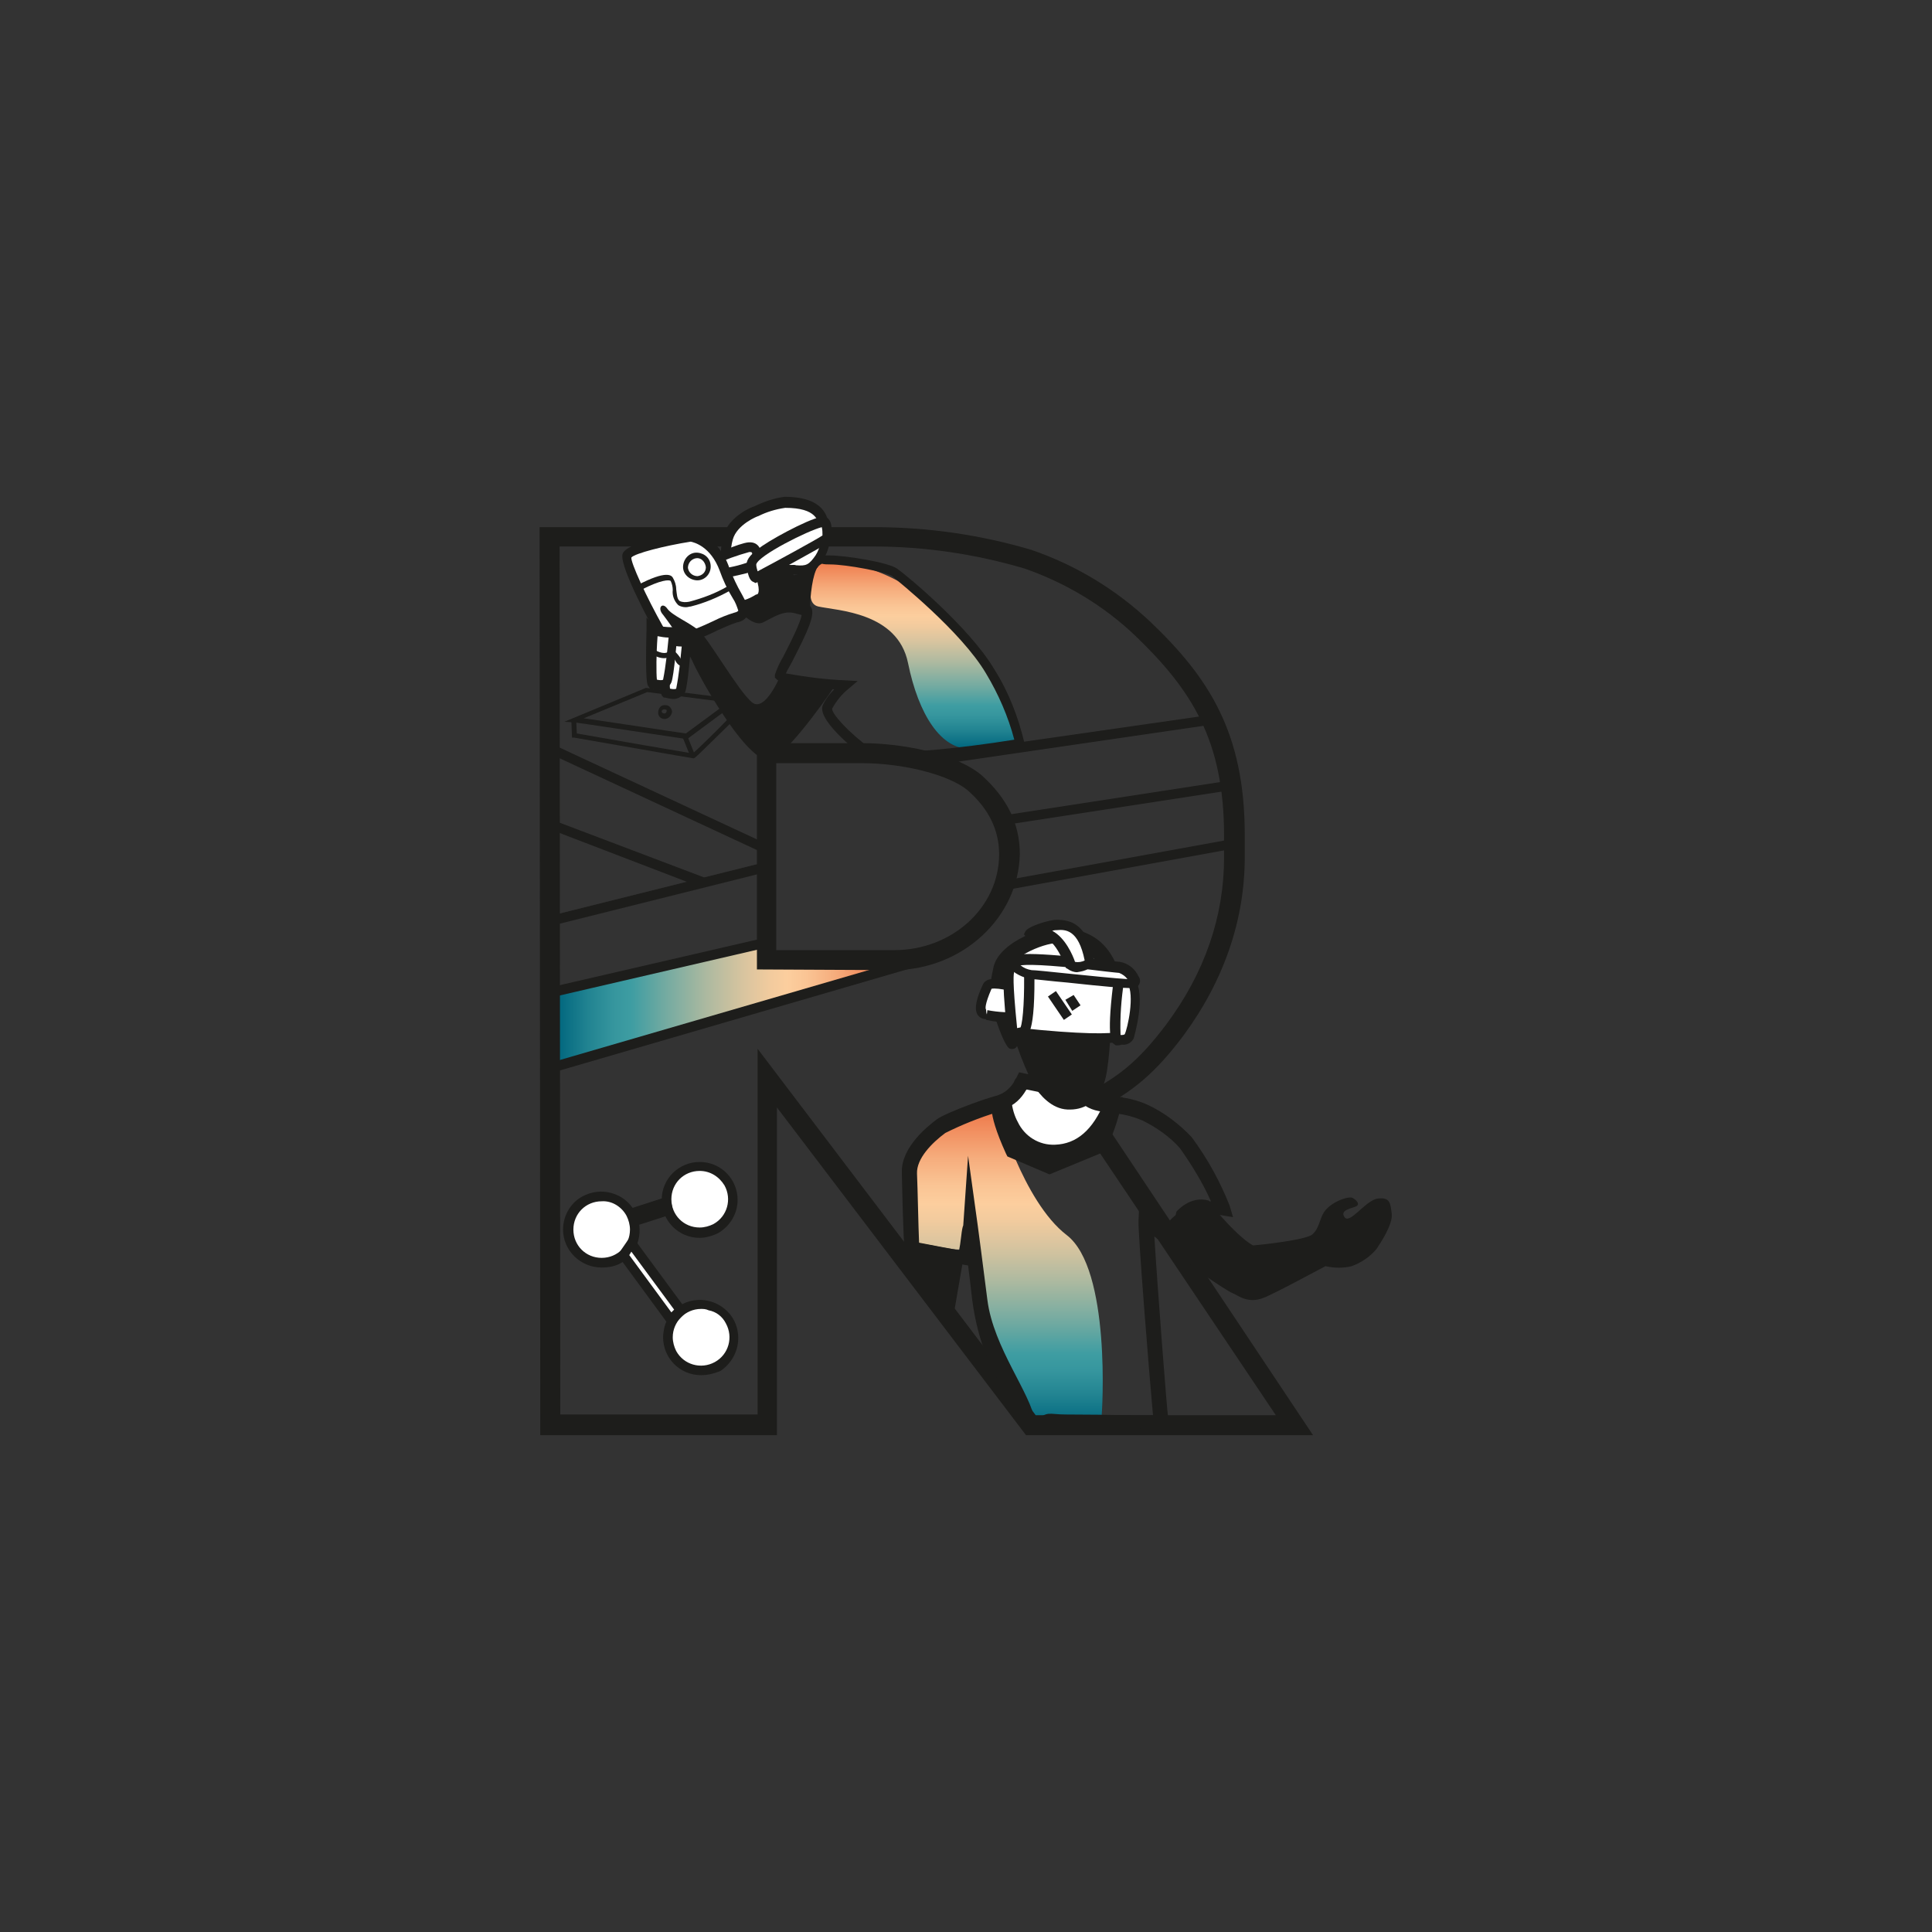 <?xml version="1.0" encoding="utf-8"?>
<!-- Generator: Adobe Illustrator 27.1.1, SVG Export Plug-In . SVG Version: 6.00 Build 0)  -->
<svg version="1.1" id="Livello_1" xmlns="http://www.w3.org/2000/svg" xmlns:xlink="http://www.w3.org/1999/xlink" x="0px" y="0px"
	 viewBox="0 0 280 280" style="enable-background:new 0 0 280 280;" xml:space="preserve">
<rect x="0" y="0" width="280" height="280" fill="#333333" stroke="none"/>
<style type="text/css">
	.st0{fill:url(#SVGID_1_);}
	.st1{fill:url(#SVGID_00000054955694801630866510000011326959063393528232_);}
	.st2{fill:url(#SVGID_00000093143176104844862480000004759164757114355126_);}
	.st3{fill:#1D1D1B;}
	.st4{fill:#FFFFFF;}
	.st5{fill:none;}
</style>
<g>
	<g id="Livello_1_00000062895903509959233520000000485221829389345951_">
		<linearGradient id="SVGID_1_" gradientUnits="userSpaceOnUse" x1="132.582" y1="108.469" x2="132.582" y2="81.07">
			<stop  offset="0" style="stop-color:#00667E"/>
			<stop  offset="9.353570e-02" style="stop-color:#218391"/>
			<stop  offset="0.174" style="stop-color:#36969E"/>
			<stop  offset="0.226" style="stop-color:#3E9DA2"/>
			<stop  offset="0.325" style="stop-color:#71AAA1"/>
			<stop  offset="0.453" style="stop-color:#ACB9A0"/>
			<stop  offset="0.563" style="stop-color:#D7C49F"/>
			<stop  offset="0.648" style="stop-color:#F2CB9E"/>
			<stop  offset="0.699" style="stop-color:#FCCE9E"/>
			<stop  offset="0.754" style="stop-color:#FAC595"/>
			<stop  offset="0.843" style="stop-color:#F6AD7D"/>
			<stop  offset="0.955" style="stop-color:#F08657"/>
			<stop  offset="1" style="stop-color:#ED7545"/>
		</linearGradient>
		<path class="st0" d="M118.8,81.1c0,0-2.9,6.2-0.2,6.8s11.5,0.8,13,8.2s4.8,12.7,9.2,12.4s8.6,0.5,6.1-4.5S136.8,82,118.8,81.1z"/>
		
			<linearGradient id="SVGID_00000059294494580643877230000017906776412551884442_" gradientUnits="userSpaceOnUse" x1="146.039" y1="206.612" x2="146.039" y2="160.64">
			<stop  offset="0" style="stop-color:#00667E"/>
			<stop  offset="9.353570e-02" style="stop-color:#218391"/>
			<stop  offset="0.174" style="stop-color:#36969E"/>
			<stop  offset="0.226" style="stop-color:#3E9DA2"/>
			<stop  offset="0.325" style="stop-color:#71AAA1"/>
			<stop  offset="0.453" style="stop-color:#ACB9A0"/>
			<stop  offset="0.563" style="stop-color:#D7C49F"/>
			<stop  offset="0.648" style="stop-color:#F2CB9E"/>
			<stop  offset="0.699" style="stop-color:#FCCE9E"/>
			<stop  offset="0.754" style="stop-color:#FAC595"/>
			<stop  offset="0.843" style="stop-color:#F6AD7D"/>
			<stop  offset="0.955" style="stop-color:#F08657"/>
			<stop  offset="1" style="stop-color:#ED7545"/>
		</linearGradient>
		<path style="fill:url(#SVGID_00000059294494580643877230000017906776412551884442_);" d="M144.5,160.6c0,0-12,3.6-12.1,9.1
			s-0.7,10.3,0.9,10.5s5.7,1.2,6.1,0.8s1.5-3.2,1.9-1.5s1.1,24.8,7.9,26s10.2,1.6,10.4,0.3s1.4-21.9-5-26.8S144.5,160.6,144.5,160.6
			z"/>
		
			<linearGradient id="SVGID_00000151508645078543724350000002677534049084464570_" gradientUnits="userSpaceOnUse" x1="80.71" y1="145.345" x2="128.47" y2="145.345">
			<stop  offset="0" style="stop-color:#00667E"/>
			<stop  offset="9.353570e-02" style="stop-color:#218391"/>
			<stop  offset="0.174" style="stop-color:#36969E"/>
			<stop  offset="0.226" style="stop-color:#3E9DA2"/>
			<stop  offset="0.325" style="stop-color:#71AAA1"/>
			<stop  offset="0.453" style="stop-color:#ACB9A0"/>
			<stop  offset="0.563" style="stop-color:#D7C49F"/>
			<stop  offset="0.648" style="stop-color:#F2CB9E"/>
			<stop  offset="0.699" style="stop-color:#FCCE9E"/>
			<stop  offset="0.754" style="stop-color:#FAC595"/>
			<stop  offset="0.843" style="stop-color:#F6AD7D"/>
			<stop  offset="0.955" style="stop-color:#F08657"/>
			<stop  offset="1" style="stop-color:#ED7545"/>
		</linearGradient>
		<polygon style="fill:url(#SVGID_00000151508645078543724350000002677534049084464570_);" points="81.1,144 111.1,136.6 
			110.6,140.1 128.5,139.9 80.7,154.1 		"/>
		<path class="st3" d="M190.3,208h-41.6l-36.1-47.5V208H78.3L78.2,76.4h48.5c7.7,0,15.4,1.1,22.8,3.3c6.4,2.2,12.2,5.7,17.2,10.4
			c8.5,8.1,13.7,16.1,13.7,30.9v3.2c0,9.1-3,17.9-8.9,25.9c-3.9,5.2-7.3,8.2-12.6,10.8L190.3,208z M150.1,205.1h34.8l-30.4-45.3
			l1.5-0.7c5.8-2.6,9-5.3,13-10.6c5.6-7.5,8.4-15.7,8.4-24.2v-3.2c0-13.8-4.7-21.1-12.8-28.9c-4.6-4.4-10.1-7.7-16.1-9.8
			c-7.1-2.1-14.5-3.2-21.9-3.2H81.1l0.1,125.8h28.6V152L150.1,205.1z M129.6,140.6l-19.9-0.1v-32.8h15.2c5.6,0,13.4,1.4,17.3,4.6
			c3.8,3.4,5.6,7.1,5.6,11.5C147.6,133,139.5,140.5,129.6,140.6L129.6,140.6z M124.2,137.7h5.4c8.4,0,15.2-6.2,15.2-13.9
			c0-3.5-1.5-6.6-4.6-9.3c-2.7-2.2-9.2-3.9-15.4-3.9h-12.3v27.1L124.2,137.7z"/>
		<path class="st4" d="M146.8,166.8l5.2,2.2l7.2-3c0.9-1.9,1.6-3.9,2.1-6c-0.8,0-1.5,0-2.2-0.2c-0.5-0.1-1-0.4-1.4-0.8
			c-1-0.9-9.2-2.4-9.2-2.4c-0.1,0.3-0.3,0.6-0.4,0.8c-0.6,1.2-1.7,2-3,2.4C144.1,160.9,146.8,166.8,146.8,166.8z"/>
		<path class="st3" d="M146,167.6l-0.2-0.4c-3-6.6-2-7.7-1.7-8.1l0.6-0.4c0.9-0.3,1.7-1,2.2-1.8c0.1-0.2,0.2-0.5,0.4-0.7l0.4-0.8
			l0.9,0.2c3.2,0.6,8.7,1.8,9.8,2.7c0.3,0.3,0.7,0.4,1.1,0.6c0.6,0.1,1.3,0.2,1.9,0.1h1.3l-0.2,1.2c-0.5,2.2-1.2,4.3-2.2,6.3
			l-0.2,0.4l-8,3.3L146,167.6z M159.9,161.1c-0.4,0-0.8-0.1-1.2-0.2c-0.7-0.2-1.3-0.5-1.9-1c-0.6-0.4-4.4-1.3-8-2l-0.1,0.1
			c-0.7,1.2-1.7,2.2-3,2.6c0.4,1.8,1,3.6,1.8,5.3l4.4,1.8l6.3-2.6C158.9,163.9,159.4,162.5,159.9,161.1L159.9,161.1z"/>
		<path class="st3" d="M154.4,140.2c-3.1,0.3-5.2,1.3-5.8,2.4s-1.8,3.6-1.7,5.1c-0.7-1.8-1.5-2.5-2.1-2.4s-0.8,1.5-0.4,2.7
			s1.4,3.9,2,4c0.4,0.1,0.8,0,1-0.4c0.7,2,1.5,3.9,2.4,5.7c0.9,1.4,2.6,3.4,4.9,3.5s4.2-0.9,5.3-3.8c0.7-1.8,1-7.3,1-9.4
			s-0.5-4.6-1.5-5.6C158,140.8,156.2,140.1,154.4,140.2z"/>
		<path class="st5" d="M152.8,167c-2.7,0.2-5.3-1.4-6.4-3.9c-0.6-1.1-0.9-2.2-1.1-3.4c-3.1,0.8-6.1,1.9-9,3.4
			c-1.5,1-4.7,3.8-4.6,6.8c0,1.7,0.3,10,0.4,10.9c1.2,0.3,7.4,1.5,7.7,1.5c0-0.6,0.7-4.3,0.7-4.8c0.3,2,4.7,22.1,4.9,23.2
			c0,0,4.7,5.6,8.1,5.6s14.1-0.1,14.7-0.5c-0.2-1.4-2.2-27.2-2.1-28.8c1.3,1,2.1,1.8,3.3,2.6c0.1-1.9,3.7-5.1,7.7-4.4
			c-1.3-3.4-3.1-6.6-5.3-9.6c-1.6-1.8-3.6-3.3-5.8-4.3c-1.6-0.7-3.3-1.1-5-1.2C159.2,164.3,156.6,166.9,152.8,167z"/>
		<path class="st3" d="M149.2,205.5c-0.1-0.6-6.6-4.4-8.3-17.1c-0.2-1.8-0.4-3.5-0.6-5l-0.6-0.1c-0.4-0.1-6.7-1.3-7.8-1.5l-0.7-0.1
			l-0.1-0.7c-0.2-1.1-0.4-11-0.4-11.1c-0.1-3.7,3.9-6.8,5.1-7.7s8.6-3.7,9.8-3.6l0.9,0.1l0.1,0.9c0.1,1,0.4,2.1,0.9,3
			c1,2.1,3.1,3.4,5.4,3.3l0,0c3.1-0.1,5.5-2.1,7.2-6.3l0.3-0.7h0.7c1.9,0.1,3.7,0.5,5.4,1.3c2.3,1.1,4.4,2.7,6.2,4.6
			c2.3,3.1,4.1,6.4,5.5,9.9l0.5,1.7l-1.8-0.3c-1.7-0.3-3.5,0.2-4.9,1.3c-0.8,0.5-1.3,1.3-1.6,2.1l-0.1,1.8l-1.5-1
			c-0.5-0.3-1-0.7-1.5-1.1c0.4,6.7,1.8,25,2,26.3l0.1,0.7l-0.6,0.4c-0.4,0.2-0.9,0.5-15.3,0.6c-2.4,0,1.6-1.4,0.2-0.1l-4.1,0.3
			L149.2,205.5z M165,176.9l0.1-2l1.6,1.2c0.5,0.4,1,0.8,1.4,1.2l0.7,0.6c0.5-0.8,1.1-1.5,1.9-2c1.4-1.1,3-1.7,4.8-1.8
			c-1.2-2.7-2.8-5.3-4.5-7.7c-1.5-1.7-3.4-3-5.4-4c-1.2-0.5-2.5-0.9-3.8-1c-2.1,4.5-5,6.8-8.9,6.9c-3.1,0.1-6-1.6-7.4-4.5
			c-0.4-0.8-0.8-1.7-1-2.6c-2.6,0.8-5.1,1.8-7.5,3c-1.9,1.4-4.2,3.7-4.1,5.9s0.2,7.9,0.3,10c1.5,0.3,4.2,0.8,5.8,1.1
			c0.1-0.5,0.2-1.1,0.3-2s0.2-1.4,0.3-1.6l0.7-10.1l1.4,10.1c0.1,0.7,0.7,5.3,1.4,10.8c0.9,7,6.3,13.5,6.9,17.6c1.9-1.6,1.9-1,4.5-1
			c6.6,0,10.8,0.2,12.6,0.1C166.6,199.8,164.9,178.5,165,176.9z"/>
		<path class="st4" d="M160.8,146.3c0.3-2,0.6-5.1-0.9-7.4s-3.6-3-6-3.4c-2.3-0.4-8.2,2-9,4.9c-0.4,1.7-0.6,3.5-0.7,5.2
			c1.3-0.5,2.1,1.4,2.6,2.1c0.3-1.8,3.2-2.3,5.5-3.2c1.8-0.8,3.4-1.8,4.9-3C158.6,142.1,159.9,143.9,160.8,146.3z"/>
		<path class="st3" d="M145.9,148.4c-0.1-0.1-0.2-0.3-0.3-0.6s-0.6-1.1-0.9-1.2l-2.1,0.8l0.7-2.1c0-0.3,0.1-0.5,0.1-0.8
			c0-1.5,0.3-3,0.6-4.4c0.9-3.7,7.6-6.1,10.2-5.7s5,1.1,6.8,3.9s1.4,5.9,1,8.2l-0.6,3.9l-1.4-3.7c-0.5-1.5-1.4-2.8-2.5-3.8L157,143
			c-1.3,1.1-2.8,1.9-4.4,2.6c-0.5,0.2-1,0.4-1.5,0.5c-1.5,0.5-3.2,1-3.3,1.8l-0.4,2.6L145.9,148.4z M157.7,140.6
			c0.9,0.5,1.7,1.1,2.3,2c-0.1-1.1-0.4-2.1-1-3c-1.3-1.9-3-2.6-5.3-2.9c-1.9-0.3-7.2,1.9-7.7,4.1c-0.3,1.3-0.5,2.6-0.6,3.9
			c0.6,0.3,1,0.7,1.4,1.1c1.1-0.8,2.4-1.3,3.7-1.7c0.5-0.2,1-0.3,1.4-0.5c1.4-0.6,2.7-1.4,3.8-2.3l0.8-0.6l0.5-0.4L157.7,140.6z"/>
		<path class="st3" d="M170.2,181.3c1,1.4,7.6,5.8,8.4,6.1s2.2,1.6,4.5,0.7c1.4-0.5,8.4-4.3,9-4.6c1.3,0.3,2.6,0.3,3.8,0
			c1.4-0.5,2.7-1.4,3.6-2.5c0.6-0.9,2.4-3.6,2.2-5.1s-0.2-2.4-2-2.2s-4.2,4-4.9,2.6c-0.6-1,1.3-1.2,1.8-1.5s0-0.9-0.6-1.2
			s-3.5,0.7-4.3,2.4c-0.5,1-0.6,2.1-1.5,2.9s-7.4,1.5-8.6,1.6c-2-1.1-5.4-4.9-6.4-6.5c-2.7-0.8-4.7,1.6-4.7,1.6
			S169.3,180.1,170.2,181.3z"/>
		<path class="st4" d="M143,147.1c0,0,5.4,0.8,5.5-0.1s0.8-2.1,0.2-3.1s-5.2-1.9-5.6-1.1s-1.9,4.1-0.1,4.1"/>
		<path class="st3" d="M146.7,148.2c-1.3,0-2.5-0.1-3.8-0.4v-0.1c-0.5,0-0.9-0.2-1.2-0.6c-0.6-0.9-0.1-2.6,0.7-4.3
			c0.2-0.6,0.8-0.9,1.4-0.9c1.4-0.1,4.8,0.5,5.5,1.7c0.5,0.9,0.6,2,0.1,2.9c-0.1,0.2-0.1,0.5-0.2,0.7
			C149.2,147.5,149.1,148.2,146.7,148.2z M143.7,143.3c-1,2.3-0.9,2.9-0.8,3l0.1,0.9l0.1-0.8c1.6,0.3,3.2,0.4,4.8,0.2
			c0.1-0.2,0.1-0.4,0.2-0.6c0.2-0.8,0.4-1.2,0-1.7S144.6,143.1,143.7,143.3L143.7,143.3z"/>
		<path class="st4" d="M147.2,142.2c0,0-0.9,7.2,0.6,7.4s14.5,1.5,15,0.3s2-6.9,0.7-7.6S147.6,138.8,147.2,142.2z"/>
		<path class="st3" d="M159.2,151.2c-2.3,0-5.9-0.2-11.5-0.8c-0.3,0-0.6-0.2-0.8-0.5c-1.1-1.3-0.5-6.2-0.4-7.7
			c0.1-0.8,0.6-1.4,1.4-1.7c3.6-1.7,14.5,0.3,16,1.2c2.1,1.3-0.4,8.4-0.4,8.5C163.3,150.6,163,151.2,159.2,151.2z M152,141.2
			c-1.2-0.1-2.4,0.1-3.6,0.5c-0.5,0.2-0.5,0.5-0.5,0.6l0,0c-0.4,3.1-0.4,6.2,0.1,6.7c8.5,0.9,13.2,0.9,14.1,0.5
			c0.7-2.1,1.5-6.1,0.9-6.6C162.4,142.5,156.4,141.2,152,141.2z"/>
		<path class="st4" d="M149.2,140c0,0,0.1,9.5-0.9,9.6s-1.4,0.6-1.5-0.4s-0.8-7.8-0.3-8.7S149.1,139.6,149.2,140z"/>
		<path class="st3" d="M147,150.4c-0.2,0-0.4-0.1-0.6-0.2c-0.3-0.3-0.5-0.7-0.5-1.1V149c-0.8-7.9-0.4-8.6-0.1-9
			c0.6-1.1,2.4-1.1,3.1-1s0.9,0.5,1,0.8v0.2c0.2,10.2-1,10.2-1.6,10.3c-0.2,0-0.5,0-0.7,0.1C147.4,150.4,147.2,150.5,147,150.4z
			 M148.2,140.4c-0.5,0-1.1,0.1-1.2,0.4s-0.3,1.2,0.4,8.1v0.1l0.5-0.1c0.4-0.9,0.6-4.9,0.5-8.4L148.2,140.4z M148.1,148.8
			L148.1,148.8z"/>
		<path class="st4" d="M162.3,141.4c0,0-1.3,9.5-0.3,9.4s1.4,0,1.7-0.6S166.1,141.2,162.3,141.4z"/>
		<path class="st3" d="M161.7,151.5l-0.4-0.3c-0.2-0.2-1-1,0.2-9.9l0.1-0.6h0.6c0.9,0,1.8,0.4,2.3,1.2c1.6,2.5-0.1,8.2-0.2,8.6
			c-0.3,0.6-1,1-1.7,0.9l-0.5,0.1L161.7,151.5z M162.9,142.2c-0.4,2.6-0.6,5.2-0.5,7.8h0.1c0.2,0,0.3,0,0.5-0.1
			c0.4-0.8,1.5-5.7,0.4-7.4C163.2,142.4,163.1,142.3,162.9,142.2z"/>
		<path class="st4" d="M146.6,139.7c0,0,1.5,1.6,2.9,1.6s14.6,1.6,14.9,1.2s-1-2.2-2.1-2.2S146.2,138.2,146.6,139.7z"/>
		<path class="st3" d="M163.8,143.2c-1.1,0-3.6-0.2-9.1-0.8c-2.4-0.2-4.7-0.5-5.2-0.5c-1.3-0.2-2.5-0.8-3.4-1.8l-0.1-0.1l-0.1-0.2
			c-0.1-0.3,0-0.6,0.2-0.9c0.7-0.8,3.1-1,14.4,0.3c0.9,0.1,1.6,0.2,1.8,0.2c1.2,0.2,2.2,1,2.7,2.1c0.3,0.4,0.3,0.9,0,1.3
			C164.8,143.1,164.7,143.2,163.8,143.2z M147.9,139.9c0.5,0.4,1,0.6,1.6,0.7c0.5,0,2.4,0.2,5.3,0.5s6.9,0.7,8.6,0.8
			c-0.3-0.4-0.7-0.7-1.2-0.9c-0.2,0-0.9-0.1-1.9-0.2C153.8,140,149.6,139.7,147.9,139.9z"/>
		<line class="st5" x1="152.3" y1="144" x2="154.6" y2="147.4"/>
		
			<rect x="152.8" y="143.7" transform="matrix(0.827 -0.563 0.563 0.827 -55.394 111.609)" class="st3" width="1.4" height="4.1"/>
		<line class="st5" x1="155" y1="144.6" x2="156" y2="146.1"/>
		<polygon class="st3" points="155.4,146.5 154.4,144.9 155.6,144.2 156.6,145.7 		"/>
		<path class="st4" d="M155.2,139.8c0,0-1.7-5.4-4.8-4.7s1.2-1.1,2.8-1.1s3.9,0.3,4.8,5.6C157.8,139.6,156.2,140.6,155.2,139.8z"/>
		<path class="st3" d="M156.1,140.9c-0.5,0-1-0.2-1.4-0.5l-0.2-0.1l-0.1-0.2c0,0-1.6-4.8-3.9-4.2c-0.9,0.2-1.4,0.3-1.8-0.1l-0.3-0.4
			l0.2-0.4c0.4-0.8,3.6-1.7,4.5-1.7c2.1,0,4.6,0.6,5.5,6.2l0.2,1l-0.9-0.2l-0.2,0.1C157.3,140.7,156.7,140.8,156.1,140.9z
			 M155.8,139.4c0.5,0.1,1,0,1.4-0.2c-0.9-4.5-2.8-4.5-4-4.4c-0.2,0-0.4,0-0.7,0.1C154.4,135.9,155.5,138.5,155.8,139.4z"/>
		<circle class="st4" cx="87.2" cy="178.2" r="4.8"/>
		<path class="st3" d="M87.2,183.7c-3.1,0-5.6-2.5-5.6-5.5c0-2,1.1-3.9,2.8-4.8c1.3-0.7,2.8-0.9,4.2-0.5c3,0.8,4.7,3.9,3.9,6.9
			c-0.4,1.4-1.3,2.6-2.6,3.3C89.2,183.5,88.2,183.7,87.2,183.7z M87.2,174.1c-2.3,0-4.1,1.8-4.1,4.1s1.8,4.1,4.1,4.1
			s4.1-1.8,4.1-4.1c0-0.7-0.2-1.4-0.5-2C90.1,174.9,88.7,174,87.2,174.1L87.2,174.1z"/>
		<circle class="st4" cx="101.6" cy="193.8" r="4.8"/>
		<path class="st3" d="M101.6,199.3c-3.1,0-5.5-2.5-5.5-5.5c0-0.5,0.1-1,0.2-1.5c0.4-1.4,1.3-2.6,2.6-3.3c2.7-1.4,6.1-0.3,7.5,2.4
			c1.3,2.6,0.4,5.7-2,7.3C103.4,199.1,102.5,199.3,101.6,199.3z M101.6,189.7c-2.3,0-4.1,1.9-4.1,4.1c0,0.7,0.2,1.4,0.5,2
			c1.1,2,3.6,2.7,5.6,1.6c0,0,0,0,0,0c2-1.1,2.7-3.6,1.6-5.6c0,0,0,0,0,0c-0.5-1-1.4-1.7-2.5-1.9
			C102.3,189.7,101.9,189.7,101.6,189.7L101.6,189.7z"/>
		<circle class="st4" cx="101.4" cy="173.8" r="4.8"/>
		<path class="st3" d="M101.4,179.4c-3.1,0-5.5-2.5-5.5-5.5c0-3.1,2.5-5.5,5.5-5.5c3.1,0,5.5,2.5,5.5,5.5c0,2-1.1,3.8-2.8,4.8l0,0
			C103.3,179.1,102.3,179.4,101.4,179.4z M101.4,169.7c-2.3,0-4.1,1.8-4.1,4.1s1.8,4.1,4.1,4.1c0.7,0,1.4-0.2,2-0.5l0,0
			c2-1.1,2.7-3.6,1.6-5.6C104.2,170.5,102.9,169.7,101.4,169.7z"/>
		<polygon class="st4" points="96.5,174.2 91.6,175.8 92.1,176.9 96.8,175.4 		"/>
		<polygon class="st3" points="91.7,177.8 90.6,175.4 97.1,173.3 97.6,175.9 		"/>
		<polygon class="st4" points="91.5,180.2 98.7,189.9 97.2,191.3 90.3,181.9 		"/>
		<path class="st3" d="M97.2,192.4l-7.7-10.5l2-2.9l8.1,11L97.2,192.4z M91.2,181.9l6.1,8.3l0.4-0.4l-6.2-8.4L91.2,181.9z"/>
		<path class="st5" d="M118.5,81.4c1.2-0.6-0.6-0.2,1.8-0.2s8.3,1.1,9.4,1.8s10.3,8.2,13.9,14.3c2,3.2,3.5,6.8,4.3,10.5
			c0,0-19.3,3.2-22,1.3s-6.2-5.4-5.8-6.6s2.7-3.2,2.7-3.2s-9.6-0.6-9.5-1.4s5.1-9.1,3.6-9.6C116.6,88.3,116.7,82.3,118.5,81.4z"/>
		<path class="st3" d="M130.1,110.5c-2.2,0-4-0.2-4.8-0.8c-0.1,0-6.8-5-6.1-7.4c0.4-0.9,1-1.7,1.7-2.4c-5.1-0.4-7.9-0.9-8.4-1.5
			l-0.2-0.2v-0.4c0.3-0.9,0.7-1.8,1.2-2.6c0.8-1.6,2.7-5.2,2.7-6.3l-0.3-0.1v-0.5c0-1.5,0.3-6.5,2.2-7.5l0,0v-0.2l1.2-0.3l0.1,0.2
			h0.8c2.4,0,8.5,1,9.8,1.9s10.5,8.5,14.1,14.6c2.1,3.3,3.5,7,4.4,10.8l0.1,0.7l-0.7,0.1C145.6,109,136.2,110.5,130.1,110.5z
			 M113.9,97.6c2.9,0.5,5.8,0.9,8.7,1l1.7,0.1l-1.3,1.1c-1,0.8-1.8,1.8-2.4,2.9c-0.1,0.7,2.4,3.5,5.6,5.8c1.8,1.2,13.4-0.1,20.8-1.3
			c-0.9-3.4-2.3-6.6-4.1-9.6c-3.6-6.1-12.9-13.5-13.6-14.1c-0.9-0.6-6.6-1.7-9-1.7c-0.4,0-0.8,0-1.2-0.1c-0.1,0.1-0.2,0.1-0.3,0.2
			l0,0c-0.8,0.4-1.3,3.3-1.4,5.9c0.1,0.1,0.1,0.2,0.2,0.3c0.5,1.1-0.5,3.3-2.7,7.6C114.5,96.5,114.1,97.1,113.9,97.6z"/>
		<path class="st4" d="M113.7,72.8c-1.5,0.2-2.9,0.6-4.2,1.3c0,0-3.4,1.2-4,3.8s-0.1,3.1-0.1,3.1c0.5-0.2,0.8,0.9,3.3-0.3
			s2.2,1.6,4.8,1.7s3.6,0.7,5-1.3c1-1.3,1.4-2.9,1.1-4.5C119.2,75.8,119.4,72.8,113.7,72.8z"/>
		<path class="st3" d="M115.9,83.3c-0.4,0-0.8,0-1.2-0.1s-0.8-0.1-1.3-0.1c-1.1-0.1-2.1-0.6-2.7-1.4c-0.6-0.6-0.8-0.8-1.7-0.4
			c-2,0.9-2.9,0.7-3.5,0.4l0,0l-0.3,0.1l-0.3-0.3c-0.3-0.3-0.7-1.2-0.1-3.8c0.8-2.9,4.3-4.3,4.5-4.3c1.4-0.7,2.9-1.2,4.4-1.4l0,0
			c5.8,0,6.3,3,6.4,4.2c0,0.1,0,0.2,0.1,0.3c0.3,1.8-0.1,3.6-1.2,5C118.3,82.7,117.2,83.4,115.9,83.3z M109.7,79.7
			c0.8,0,1.5,0.4,2,1.1c0.4,0.6,1,1,1.8,1c0.5,0,1,0.1,1.4,0.1c1.6,0.1,2.1,0.2,3-1c0.9-1.1,1.2-2.5,1-3.9c0-0.1-0.1-0.3-0.1-0.4
			c-0.2-1.1-0.4-3-5-3l0,0c-1.4,0.2-2.7,0.6-3.9,1.2c-0.1,0-3.1,1.2-3.7,3.4c-0.2,0.7-0.3,1.5-0.3,2.3l0.2,0.1
			c0.3,0.1,0.8,0.4,2.3-0.4C108.8,79.9,109.2,79.8,109.7,79.7z"/>
		<path class="st3" d="M118.6,80.5c-0.2,0.2,0.5,1-0.2,1.8s-1.7,0.6-3,1s1.1-1.7-0.7-1.4s-2.9,0.6-3.5-0.9s-1.8-0.6-3.2,0
			c-0.8,0.3-1.7,0.2-2.4-0.3c0.1,2.1,0.3,4.3,0.6,6.4c0.3,0.9,2.8,3.9,4.4,3.1s3-1.8,4.7-1.3s1.6,0.2,1.6,0.2l0.8-5.9L118.6,80.5"/>
		<path class="st4" d="M105.1,81.4c0,0,3.5-1.8,4.3-0.1s2.3,5.1,0.6,5.5c0,0-2.7,1.9-4.3,0.7S102.5,82.3,105.1,81.4z"/>
		<path class="st3" d="M107,88.6c-0.6,0-1.2-0.2-1.7-0.5c-1.5-1.2-2.4-3.1-2.3-5.1c0.1-1,0.8-1.9,1.8-2.3c0.4-0.2,2.6-1.2,4.1-0.7
			c0.5,0.2,0.9,0.5,1.1,1c1.8,3.7,1.6,5,1.2,5.7c-0.2,0.4-0.6,0.7-1,0.8C109.3,88.1,108.2,88.5,107,88.6z M108,81.3
			c-0.9,0.1-1.8,0.3-2.6,0.8h-0.1c-0.5,0.2-0.9,0.6-0.9,1.1c0,1.4,0.6,2.8,1.6,3.7c1,0.7,2.9-0.3,3.5-0.7l0.3-0.1
			c0.2-0.2,0.5-1.1-1.1-4.5c-0.1-0.1-0.2-0.2-0.3-0.2C108.3,81.3,108.1,81.3,108,81.3z"/>
		<path class="st4" d="M102.8,81.4c0,0-0.8,2.2,0.8,1.9s6.5-1.1,6.2-2s0-2.1-1.3-2S102.8,81.4,102.8,81.4z"/>
		<path class="st3" d="M103.3,84c-0.4,0-0.8-0.1-1.1-0.4c-0.4-0.8-0.5-1.7-0.1-2.4l0.1-0.3l0.3-0.1c0.5-0.2,4.6-2.1,6-2.2
			c1.6-0.1,1.8,1.3,2,1.9c0,0.2,0.1,0.4,0.1,0.6c0.1,0.3,0,0.6-0.1,0.8c-0.5,0.8-2.1,1.2-5.6,1.9l-1.1,0.2
			C103.7,84,103.5,84,103.3,84z M103.4,81.9c-0.1,0.2-0.1,0.5-0.1,0.7h0.2c0.3-0.1,0.7-0.1,1.1-0.2c1.6-0.2,3.1-0.6,4.6-1.2
			c0-0.2-0.1-0.3-0.1-0.5C109,80,109,80,108.6,80C106.8,80.5,105.1,81.1,103.4,81.9L103.4,81.9z"/>
		<path class="st4" d="M108.9,81.8c0,0,0.2,2.1,0.6,1.9s9.7-5.2,10.1-5.6s0.3-2.3-0.3-2.5S108.9,79.8,108.9,81.8z"/>
		<path class="st3" d="M109.5,84.5l-0.4-0.2c-0.2-0.1-0.7-0.4-0.9-2.4v-0.1c0-0.8,0.7-1.6,2.3-2.7c2.2-1.5,8.1-4.6,9.1-4.2
			c0.5,0.2,0.8,0.6,0.9,1.4c0,0.2,0.3,1.7-0.4,2.3c-0.6,0.5-10.2,5.7-10.2,5.7L109.5,84.5z M109.6,81.8c0,0.3,0.1,0.7,0.2,1
			c2.1-1.1,8.9-4.8,9.4-5.2c0-0.4,0-0.8-0.1-1.2C117.1,76.9,109.9,80.5,109.6,81.8z"/>
		<path class="st4" d="M100.1,77.8c0,0,3.3,0.3,4.9,4.9s4.3,6.3,1.6,7s-9.1,5.1-11,1.8s-5-9.5-4.8-10.8S100.1,77.8,100.1,77.8z"/>
		<path class="st3" d="M97.8,93.3c-1.2,0.1-2.3-0.5-2.8-1.6c-0.5-0.9-5.1-9.3-4.8-11.3c0.1-0.4,0.3-1.8,9.8-3.4h0.2
			c0.2,0,3.8,0.4,5.5,5.3c0.5,1.3,1.1,2.6,1.8,3.8c0.7,1.3,1.2,2.2,0.9,3c-0.3,0.6-0.9,1-1.6,1.1c-0.9,0.3-1.8,0.7-2.7,1.1
			C102.1,92.3,99.8,93.3,97.8,93.3z M100.1,78.5c-3.8,0.6-8.1,1.7-8.6,2.3c-0.1,0.7,2.1,5.6,4.7,10.2c1,1.7,3.8,0.6,7.2-1
			c1-0.5,2-0.9,3-1.2c0.5-0.1,0.6-0.3,0.6-0.3c-0.2-0.6-0.4-1.2-0.8-1.8c-0.8-1.3-1.4-2.6-1.9-4C103,79.2,100.6,78.6,100.1,78.5z"/>
		<path class="st3" d="M96.1,89.1c1.6,2.1,3,4.3,4.2,6.6c0.9,2.2,8.6,16.1,11.7,14.3s9-10.6,9-10.6l-7.9-1.5c0,0-2.2,5.4-4.1,3.9
			s-6.3-9.2-7.7-10.4s-3.9-2.2-4.6-3.2S95.2,88.1,96.1,89.1z"/>
		<path class="st4" d="M96.4,92.4c0,0-0.2,7.9,0.1,7.9c0,0,1.8,0.6,2.1-0.3s0.9-7.1,0.9-7.1S96.8,92.8,96.4,92.4z"/>
		<path class="st3" d="M97.6,101.3c-0.4,0-0.8-0.1-1.2-0.2h-0.2l-0.2-0.2c-0.2-0.2-0.5-0.5-0.3-8.4v-1.6l1.1,1.1
			c0.9,0.2,1.8,0.3,2.7,0.3h0.8l-0.1,0.7c-0.1,1-0.5,6.3-0.9,7.3C98.9,100.9,98.3,101.3,97.6,101.3z M97.1,99.8
			c0.4,0.1,0.8,0.1,0.9,0c0.4-2,0.6-4.1,0.8-6.1c-0.6,0-1.1-0.1-1.7-0.2C97,96.1,97,98.8,97.1,99.8z"/>
		<path class="st4" d="M94.4,91.1c0,0-0.2,7.9,0.1,7.9c0,0,1.7,0.6,2.1-0.3c0.4-2.3,0.7-4.7,0.9-7.1C97.6,91.6,94.9,91.5,94.4,91.1z
			"/>
		<path class="st3" d="M95.6,100c-0.4,0-0.8-0.1-1.2-0.2h-0.2L94,99.5c-0.2-0.2-0.5-0.5-0.3-8.4v-1.6l1.1,1.1
			c0.9,0.2,1.8,0.3,2.7,0.3h0.8l-0.1,0.7c-0.1,1-0.5,6.3-0.9,7.3C97,99.6,96.3,100,95.6,100z M95.2,98.5c0.4,0.1,0.8,0.1,0.9,0
			c0.4-2,0.6-4.1,0.8-6.1c-0.5,0-1.1-0.1-1.6-0.2C95.1,94.8,95.1,97.5,95.2,98.5L95.2,98.5z"/>
		<path class="st3" d="M98.8,96.5c-0.5,0-0.8-0.5-1-0.9S97.4,95,97.3,95c0,0-0.1,0-0.1,0.1c-1.1,0.8-2.8-0.3-2.9-0.4l0.4-0.6
			c0.4,0.2,1.4,0.8,2.1,0.4c0.2-0.2,0.4-0.2,0.7-0.2c0.4,0.1,0.7,0.5,1,0.9c0.1,0.2,0.3,0.5,0.4,0.5l0.4,0.6
			C99.1,96.4,99,96.5,98.8,96.5z"/>
		<path class="st3" d="M100.9,84.1c-1.1-0.1-2-1-1.9-2.1s1-2,2.1-1.9c1.1,0.1,1.9,0.9,1.9,2C103,83.3,102,84.2,100.9,84.1
			C100.9,84.1,100.9,84.1,100.9,84.1z M100.9,80.9c-0.7,0.1-1.2,0.7-1.2,1.4c0.1,0.7,0.7,1.2,1.4,1.2c0.7-0.1,1.2-0.6,1.2-1.3
			C102.2,81.4,101.6,80.8,100.9,80.9C100.9,80.9,100.9,80.9,100.9,80.9z"/>
		<path class="st3" d="M99.4,88c-0.4,0-0.8-0.1-1.1-0.3c-0.6-0.6-0.9-1.4-0.8-2.2c0-0.4-0.1-0.9-0.3-1.3C97,84,95.8,84,92.9,85.5
			l-0.2,0.1l-0.3-0.7l0.1,0.3l-0.2-0.3l0.1-0.1c4.2-2.2,4.9-1.4,5.1-1.1c0.3,0.5,0.5,1.1,0.5,1.7c0.1,0.7,0.1,1.4,0.5,1.7
			c0.4,0.2,0.9,0.2,1.4,0.1c1.9-0.5,3.8-1.2,5.5-2.2l0.4,0.6c-1.8,1-3.7,1.8-5.7,2.3C99.9,87.9,99.7,88,99.4,88z"/>
		<path class="st3" d="M99.6,107.1h-0.2c-5.4-0.8-15.8-2.4-16.2-2.4l-1.4-0.1l11.8-4.9h0.1l13.6,1.7L99.6,107.1z M84.6,104.1
			c3.6,0.5,13.3,2,14.8,2.2l6.1-4.5l-11.7-1.5L84.6,104.1z"/>
		<path class="st3" d="M96.3,104.2c-0.6,0-1-0.5-0.9-1.1s0.5-1,1.1-0.9c0.5,0,0.9,0.5,0.9,1C97.3,103.7,96.9,104.2,96.3,104.2z
			 M96.3,102.8c-0.2,0-0.4,0.1-0.4,0.3c0,0.2,0.2,0.3,0.4,0.3c0.2,0,0.3-0.2,0.3-0.3C96.7,102.9,96.5,102.8,96.3,102.8
			C96.3,102.8,96.3,102.8,96.3,102.8z"/>
		<path class="st3" d="M100.5,109.9c0,0-0.2,0-17.3-3h-0.3l-0.1-2.6h0.7l0.1,2c5.6,1,15.5,2.7,16.8,2.9c0.6-0.5,3.6-3.4,5.4-5.3
			l0.5,0.5C100.7,109.9,100.7,109.9,100.5,109.9z"/>
		
			<rect x="99.5" y="106.6" transform="matrix(0.927 -0.374 0.374 0.927 -33.191 45.206)" class="st3" width="0.7" height="3.1"/>
		<line class="st5" x1="136.6" y1="109.9" x2="176.3" y2="104.2"/>
		<polygon class="st3" points="136.7,110.7 136.5,109.2 176.2,103.5 176.4,104.9 		"/>
		<line class="st5" x1="145.4" y1="118.9" x2="177.8" y2="113.9"/>
		
			<rect x="145.2" y="115.7" transform="matrix(0.988 -0.152 0.152 0.988 -15.848 25.968)" class="st3" width="32.7" height="1.4"/>
		<line class="st5" x1="145.7" y1="128.2" x2="178.6" y2="122.2"/>
		
			<rect x="145.4" y="124.5" transform="matrix(0.984 -0.179 0.179 0.984 -19.835 31.136)" class="st3" width="33.5" height="1.4"/>
		<line class="st5" x1="79.6" y1="133.5" x2="110.8" y2="125.7"/>
		<polygon class="st3" points="79.8,134.2 79.5,132.8 110.7,125 111,126.4 		"/>
		<line class="st5" x1="79.5" y1="143.9" x2="111.1" y2="136.6"/>
		<polygon class="st3" points="79.7,144.6 79.3,143.2 110.9,135.9 111.2,137.3 		"/>
		<line class="st5" x1="79.7" y1="154.8" x2="132.6" y2="139.4"/>
		<polygon class="st3" points="79.9,155.5 79.5,154.1 132.4,138.7 132.8,140.1 		"/>
		<polyline class="st3" points="139.6,182.5 138.1,191.2 131,180.7 138.6,181.6 138.8,181.6 		"/>
		<line class="st5" x1="80.3" y1="119.6" x2="102.2" y2="128"/>
		<polygon class="st3" points="101.9,128.7 80,120.3 80.5,119 102.4,127.3 		"/>
		<line class="st5" x1="79.7" y1="108.5" x2="111" y2="123"/>
		
			<rect x="94.6" y="98.5" transform="matrix(0.422 -0.907 0.907 0.422 -49.829 153.35)" class="st3" width="1.4" height="34.5"/>
	</g>
</g>
</svg>
